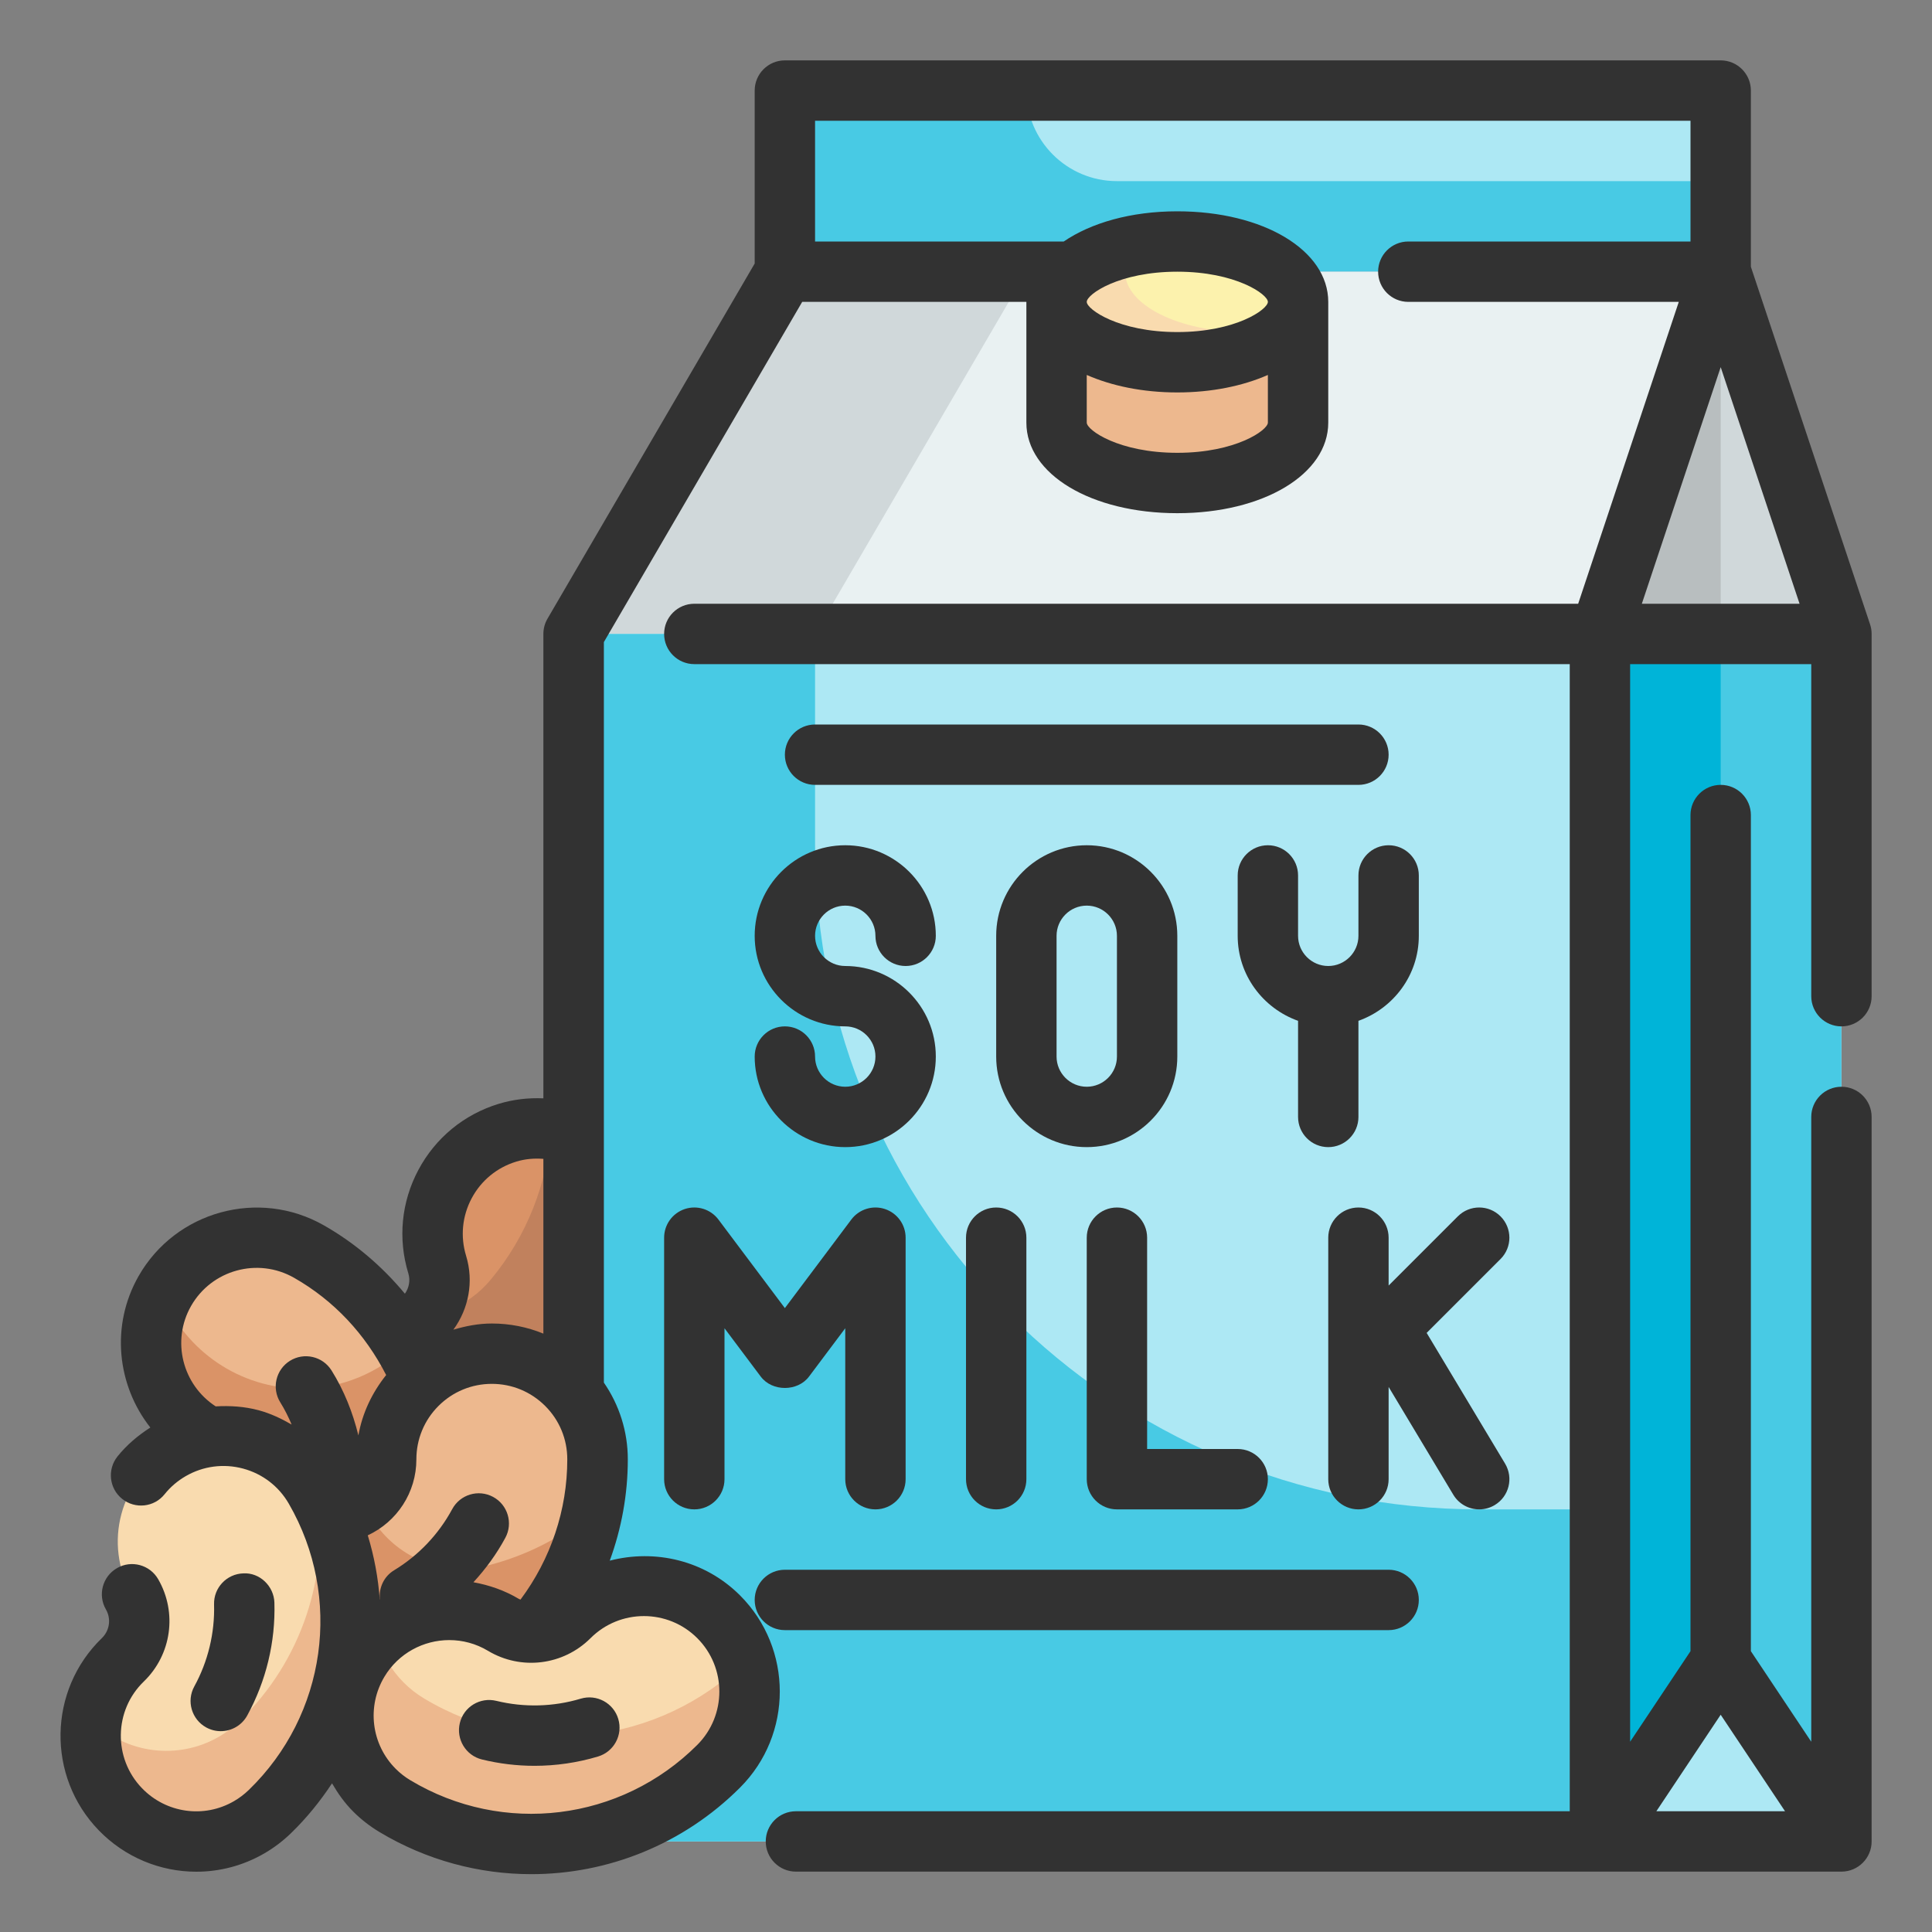 <svg id="Fill_Outline" height="512" viewBox="0 0 64 64" width="512" xmlns="http://www.w3.org/2000/svg"><rect x="0" y="0" width="64" height="64" fill="#808080" stroke="none"/><g id="Color"><g><g><g><path d="m16.52 50.288c-1.5.458-3.174-.141-4.019-1.546-.996-1.657-.46-3.807 1.196-4.803.702-.422 1.025-1.264.787-2.046-.564-1.849.477-3.805 2.326-4.369 1.848-.564 3.805.477 4.369 2.326 1.178 3.86-.416 8.009-3.874 10.089-.253.15-.516.267-.785.349z" fill="#da9367"/></g><path d="m21.178 39.849c-.416-1.363-1.591-2.282-2.919-2.447-.128 1.783-.793 3.533-2.003 4.988-.188.226-.399.423-.626.589-.465.341-1.001.552-1.554.634-.112.121-.233.237-.38.326-1.656.996-2.192 3.146-1.196 4.803.844 1.405 2.519 2.004 4.019 1.546.269-.082.533-.198.785-.35 3.459-2.08 5.053-6.229 3.874-10.089z" fill="#c1815d"/></g><g><path d="m26 3h31v6h-31z" fill="#ade8f4"/><path d="m37 6c-1.657 0-3-1.343-3-3h-8v6h31v-3z" fill="#48cae4"/><path d="m19 21 7-12h31l4 12v40h-42z" fill="#e9f1f2"/><g><path d="m57 9 4 12v40h-8v-40z" fill="#d0d8da"/><g><path d="m57 9v12 40h-4v-40z" fill="#b8bebf"/></g></g><g><path d="m35 10c0-1.105 1.791-2 4-2s4 .895 4 2v4c0 1.105-1.791 2-4 2s-4-.895-4-2z" fill="#edb88e"/><ellipse cx="39" cy="10" fill="#fcf2ad" rx="4" ry="2"/></g><path d="m53 21h8v40h-8z" fill="#48cae4"/><path d="m34 9h-8l-7 12v40h8v-40z" fill="#d0d8da"/><path d="m19 21h34v40h-34z" fill="#ade8f4"/><path d="m49 50c-12.15 0-22-9.85-22-22v-7h-8v40h34v-11z" fill="#48cae4"/><path d="m41.268 11c-2.209 0-4-.895-4-2 0-.318.162-.615.427-.882-1.565.272-2.695 1.007-2.695 1.882 0 1.105 1.791 2 4 2 1.573 0 2.92-.458 3.573-1.118-.411.071-.845.118-1.305.118z" fill="#f9dbaf"/><path d="m53 21h4v40h-4z" fill="#00b4d8"/><path d="m61 61h-8l4-6z" fill="#ade8f4"/></g><g><path d="m14.014 52.247c-.776 1.363-2.404 2.077-3.983 1.636-1.861-.521-2.949-2.451-2.429-4.313.221-.789-.122-1.623-.833-2.028-1.68-.957-2.266-3.094-1.309-4.773.956-1.679 3.093-2.266 4.773-1.309 3.507 1.997 5.198 6.108 4.112 9.994-.08.283-.192.548-.331.793z" fill="#edb88e"/><path d="m10 46c-2.077 0-3.857-1.267-4.612-3.07-.834 1.653-.247 3.686 1.381 4.612.711.405 1.054 1.239.833 2.028-.52 1.862.567 3.792 2.429 4.313 1.579.442 3.207-.273 3.983-1.636.139-.244.251-.51.33-.793.664-2.375.286-4.83-.904-6.839-.897.853-2.104 1.385-3.44 1.385z" fill="#da9367"/><path d="m12.29 56.967c-1.568 0-2.995-1.061-3.393-2.652-.469-1.875.671-3.775 2.546-4.245.795-.199 1.35-.909 1.35-1.728 0-1.933 1.567-3.5 3.5-3.5s3.5 1.567 3.5 3.5c0 4.036-2.735 7.539-6.65 8.519-.286.072-.572.106-.853.106z" fill="#edb88e"/><path d="m16.143 51.862c-.285.071-.571.106-.853.105-1.411 0-2.701-.864-3.236-2.195-.182.132-.382.241-.611.298-1.875.469-3.015 2.37-2.546 4.245.397 1.59 1.824 2.652 3.393 2.652.281 0 .567-.034.853-.105 3.331-.833 5.801-3.496 6.466-6.757-.987.816-2.159 1.429-3.466 1.757z" fill="#da9367"/><path d="m8.248 60.533c-1.358.784-3.125.578-4.264-.6-1.343-1.389-1.307-3.605.082-4.949.589-.57.714-1.462.305-2.171-.967-1.674-.393-3.815 1.281-4.781s3.815-.393 4.781 1.281c2.018 3.495 1.401 7.897-1.5 10.702-.211.205-.442.378-.685.518z" fill="#f9dbaf"/><path d="m12.402 59.301c-1.109-1.109-1.367-2.868-.524-4.274.994-1.657 3.144-2.195 4.802-1.201.703.422 1.597.311 2.176-.267 1.367-1.367 3.583-1.367 4.95 0s1.367 3.583 0 4.95c-2.854 2.854-7.265 3.397-10.726 1.321-.253-.152-.479-.33-.678-.529z" fill="#f9dbaf"/><g fill="#edb88e"><path d="m10.52 49.478c.385 2.719-.515 5.535-2.586 7.538-.211.204-.442.377-.686.518-1.333.77-3.056.58-4.197-.542-.152 1.037.148 2.13.933 2.941 1.139 1.179 2.906 1.384 4.264.6.244-.141.474-.313.686-.518 2.855-2.762 3.492-7.069 1.586-10.537z"/><path d="m14.053 56.267c-.252-.151-.479-.329-.677-.528-.414-.414-.708-.918-.872-1.461-.235.219-.453.46-.626.749-.844 1.406-.585 3.165.524 4.274.199.199.425.377.677.528 3.461 2.076 7.872 1.533 10.726-1.321.939-.938 1.216-2.274.866-3.463-2.856 2.764-7.199 3.273-10.618 1.222z"/></g></g></g></g><g id="Outline_copy"><g fill="#323232"><path d="m61 34c.552 0 1-.448 1-1v-12c0-.107-.017-.214-.051-.316l-3.949-11.847v-5.837c0-.552-.448-1-1-1h-31c-.552 0-1 .448-1 1v5.73l-6.864 11.766c-.089.153-.136.327-.136.504v15.384c-.499-.022-.999.035-1.483.183-1.149.351-2.093 1.128-2.658 2.189s-.683 2.278-.332 3.428c.072.235.021.479-.114.672-.751-.905-1.657-1.681-2.686-2.266-2.154-1.227-4.909-.472-6.137 1.684-.933 1.64-.712 3.618.39 5.015-.412.264-.783.577-1.088.958-.345.431-.276 1.061.155 1.406.431.346 1.062.277 1.406-.155.193-.241.429-.443.701-.6.577-.333 1.251-.422 1.896-.25.645.173 1.184.586 1.518 1.165 1.789 3.098 1.242 6.998-1.328 9.483-.15.145-.315.269-.491.371-.993.575-2.246.398-3.045-.43-.958-.991-.932-2.577.059-3.534.92-.889 1.116-2.283.477-3.39-.277-.479-.888-.644-1.366-.366-.478.276-.642.888-.366 1.366.18.311.125.702-.134.952-1.783 1.725-1.831 4.579-.106 6.363.873.903 2.047 1.375 3.236 1.375.769 0 1.544-.198 2.247-.604.317-.183.613-.407.881-.665.526-.509.977-1.068 1.367-1.659.193.333.417.651.699.933.259.26.552.488.87.679 1.565.939 3.305 1.397 5.032 1.397 2.527 0 5.027-.98 6.916-2.869 1.754-1.754 1.754-4.609 0-6.364-1.169-1.169-2.822-1.541-4.317-1.152.391-1.068.598-2.203.598-3.356 0-.922-.281-1.799-.793-2.543v-24.53l6.57-11.27h7.426v4c0 1.71 2.149 3 5 3s5-1.29 5-3v-4c0-1.71-2.149-3-5-3-1.54 0-2.859.384-3.762 1h-8.238v-4h29v4h-9.348c-.552 0-1 .448-1 1s.448 1 1 1h8.96l-3.333 10h-29.279c-.552 0-1 .448-1 1s.448 1 1 1h29v38h-25.634c-.552 0-1 .448-1 1s.448 1 1 1h34.634c.552 0 1-.448 1-1v-24c0-.552-.448-1-1-1s-1 .448-1 1v20.697l-2-3v-27.697c0-.552-.448-1-1-1s-1 .448-1 1v27.697l-2 3v-35.697h6v11c0 .552.448 1 1 1zm-45.376 5.696c.314-.589.838-1.021 1.478-1.216.291-.089.595-.115.898-.091v5.789c-.534-.219-1.111-.335-1.706-.335h-.001-.001c-.44 0-.863.083-1.273.204.504-.69.683-1.588.421-2.447-.195-.638-.129-1.314.184-1.904zm1.619 13.292c-.016-.008-.034-.01-.049-.019-.479-.287-.992-.461-1.511-.555.409-.445.768-.936 1.057-1.472.262-.486.081-1.093-.405-1.355-.487-.263-1.093-.081-1.355.405-.45.834-1.116 1.535-1.926 2.026-.343.208-.51.589-.469.963l-.005.003c-.053-.715-.184-1.426-.397-2.124.967-.449 1.61-1.419 1.61-2.518 0-.668.26-1.296.732-1.768s1.1-.732 1.767-.732h.001c.667 0 1.294.26 1.767.732s.732 1.1.732 1.768c.001 1.677-.549 3.305-1.549 4.646zm-8.676-6.272c-.471-.126-.949-.155-1.422-.128-1.1-.715-1.474-2.17-.816-3.325.682-1.198 2.209-1.619 3.41-.936 1.333.759 2.364 1.875 3.053 3.223-.469.587-.79 1.264-.92 1.999-.185-.757-.474-1.487-.89-2.152-.293-.468-.91-.61-1.378-.318s-.611.91-.318 1.378c.146.234.268.481.375.733-.343-.198-.702-.369-1.094-.474zm14.531 7.55c.975.975.975 2.561 0 3.536-2.529 2.53-6.438 3.012-9.504 1.171-.178-.106-.341-.234-.485-.378-.812-.812-.965-2.066-.374-3.052.468-.781 1.298-1.213 2.148-1.213.438 0 .88.114 1.282.355 1.096.657 2.493.485 3.397-.418.975-.976 2.562-.976 3.536-.001zm15.902-39.266c-1.936 0-3-.751-3-1v-1.579c.826.362 1.851.579 3 .579s2.174-.217 3-.579v1.579c0 .249-1.064 1-3 1zm0-6c1.936 0 3 .751 3 1s-1.064 1-3 1-3-.751-3-1 1.064-1 3-1zm18 47.803 2.132 3.197h-4.263zm0-44.641 2.613 7.838h-5.225z"/><path d="m28 36c-.551 0-1-.449-1-1 0-.552-.448-1-1-1s-1 .448-1 1c0 1.654 1.346 3 3 3s3-1.346 3-3-1.346-3-3-3c-.551 0-1-.449-1-1s.449-1 1-1 1 .449 1 1c0 .552.448 1 1 1s1-.448 1-1c0-1.654-1.346-3-3-3s-3 1.346-3 3 1.346 3 3 3c.551 0 1 .449 1 1s-.449 1-1 1z"/><path d="m39 35v-4c0-1.654-1.346-3-3-3s-3 1.346-3 3v4c0 1.654 1.346 3 3 3s3-1.346 3-3zm-4 0v-4c0-.551.449-1 1-1s1 .449 1 1v4c0 .551-.449 1-1 1s-1-.449-1-1z"/><path d="m46 28c-.552 0-1 .448-1 1v2c0 .551-.449 1-1 1s-1-.449-1-1v-2c0-.552-.448-1-1-1s-1 .448-1 1v2c0 1.302.839 2.402 2 2.816v3.184c0 .552.448 1 1 1s1-.448 1-1v-3.184c1.161-.414 2-1.514 2-2.816v-2c0-.552-.448-1-1-1z"/><path d="m22.684 40.051c-.409.137-.684.518-.684.949v8c0 .552.448 1 1 1s1-.448 1-1v-5l1.2 1.6c.377.504 1.223.504 1.6 0l1.2-1.6v5c0 .552.448 1 1 1s1-.448 1-1v-8c0-.431-.275-.812-.684-.949-.407-.136-.858.005-1.116.349l-2.2 2.933-2.2-2.933c-.258-.344-.707-.485-1.116-.349z"/><path d="m33 40c-.552 0-1 .448-1 1v8c0 .552.448 1 1 1s1-.448 1-1v-8c0-.552-.448-1-1-1z"/><path d="m37 50h4c.552 0 1-.448 1-1s-.448-1-1-1h-3v-7c0-.552-.448-1-1-1s-1 .448-1 1v8c0 .552.448 1 1 1z"/><path d="m49.707 40.293c-.391-.391-1.023-.391-1.414 0l-2.293 2.293v-1.586c0-.552-.448-1-1-1s-1 .448-1 1v8c0 .552.448 1 1 1s1-.448 1-1v-3.056l2.143 3.571c.187.312.518.485.858.485.175 0 .353-.046.514-.143.474-.284.627-.898.343-1.372l-2.598-4.331 2.448-2.448c.39-.39.39-1.022-.001-1.413z"/><path d="m45 24h-18c-.552 0-1 .448-1 1s.448 1 1 1h18c.552 0 1-.448 1-1s-.448-1-1-1z"/><path d="m26 54h20c.552 0 1-.448 1-1s-.448-1-1-1h-20c-.552 0-1 .448-1 1s.448 1 1 1z"/><path d="m7.312 57.347c.354 0 .696-.188.878-.519.626-1.143.938-2.435.9-3.737-.016-.553-.491-1.003-1.028-.971-.552.016-.987.477-.971 1.028.027.947-.199 1.887-.655 2.718-.266.484-.088 1.092.396 1.358.152.083.317.123.48.123z"/><path d="m16.442 56.343c-.539-.131-1.078.196-1.209.733-.131.536.197 1.078.733 1.209.572.14 1.157.21 1.741.21.709 0 1.418-.103 2.103-.308.529-.159.829-.716.671-1.245s-.715-.83-1.245-.671c-.909.272-1.875.296-2.794.072z"/></g></g></svg>